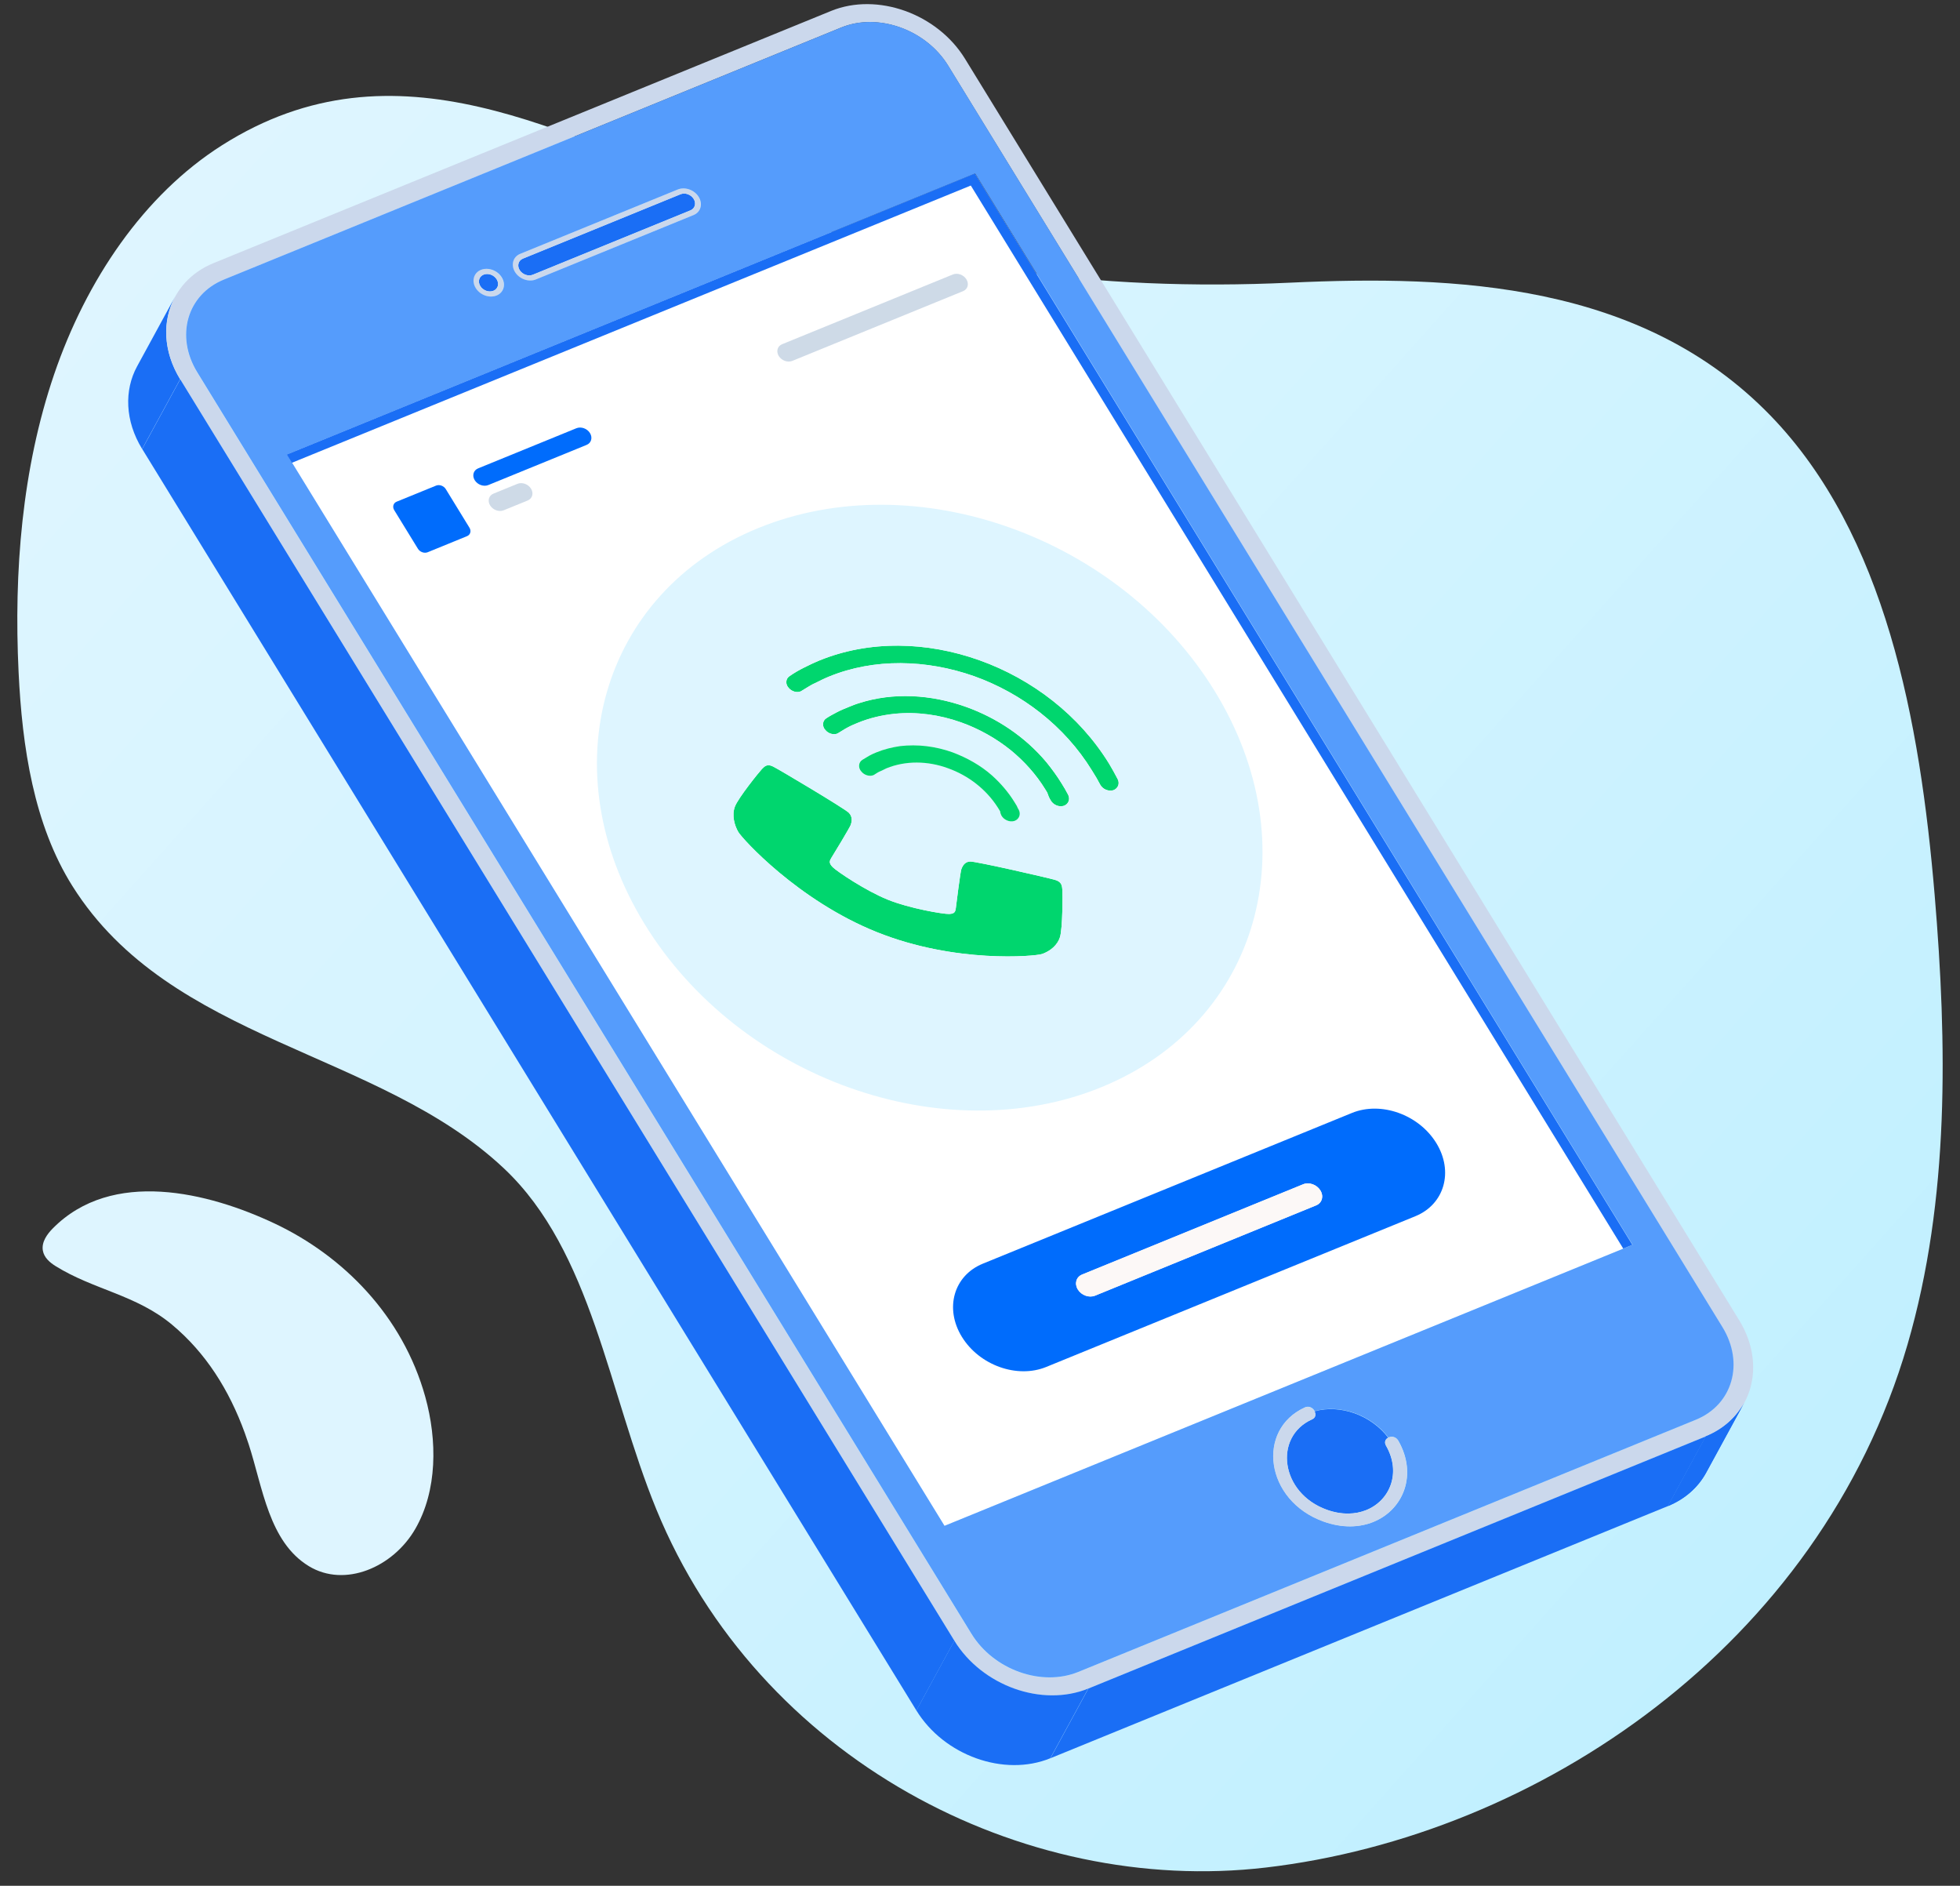 <svg width="105" height="101" viewBox="0 0 105 101" fill="none" xmlns="http://www.w3.org/2000/svg">
<rect x="0" y="0" width="105" height="101" fill="#333333" stroke="none"/>
<g id="OBJECTS">
<g id="Group">
<path id="Vector" d="M104.015 60.001C104.174 55.992 103.978 51.939 103.643 47.946C102.858 38.599 101.012 28.614 94.843 22.254C87.944 15.142 77.978 14.729 69.122 15.139C58.748 15.62 49.117 14.36 39.215 10.656C30.182 7.276 21.237 1.853 11.893 7.78C7.696 10.442 4.617 15.012 2.897 20.058C1.178 25.103 0.738 30.605 0.996 35.998C1.187 40.016 1.812 44.172 3.883 47.461C9.157 55.836 20.262 56.23 27.007 62.587C31.71 67.019 32.596 74.587 35.162 80.841C40.64 94.192 54.763 101.551 67.815 100.021C82.375 98.315 97.481 88.162 102.187 72.015C103.32 68.128 103.852 64.087 104.015 60.001Z" fill="url(#paint0_linear_8639_10045)"/>
<path id="Vector_2" d="M13.112 76.742C13.184 76.939 13.253 77.139 13.319 77.341C14.078 79.668 14.4 82.578 16.551 83.883C18.474 85.049 21.056 83.944 22.245 81.889C23.434 79.835 23.431 77.143 22.781 74.806C21.574 70.469 18.377 67.259 14.713 65.529C11.169 63.856 6.002 62.573 2.825 65.794C2.519 66.104 2.219 66.522 2.295 66.975C2.36 67.359 2.675 67.621 2.98 67.811C5.017 69.078 7.291 69.345 9.211 70.943C11.023 72.451 12.275 74.441 13.112 76.742Z" fill="#DEF5FF"/>
</g>
<g id="Group_2">
<g id="Group_3">
<path id="Vector_3" d="M87.45 66.678L52.227 9.301L15.365 24.35L50.587 81.728L87.45 66.678Z" fill="white"/>
</g>
<g id="Group_4">
<path id="Vector_4" d="M30.877 22.936C31.128 22.833 31.456 22.949 31.607 23.196C31.758 23.442 31.676 23.726 31.425 23.828L26.16 25.978C25.91 26.08 25.583 25.964 25.431 25.717C25.28 25.471 25.362 25.188 25.613 25.085L30.877 22.936Z" fill="#006CFC"/>
</g>
<g id="Group_5">
<path id="Vector_5" d="M25.905 14.707C26.148 14.608 26.464 14.721 26.61 14.96C26.756 15.197 26.678 15.472 26.435 15.571C26.192 15.67 25.876 15.557 25.73 15.319C25.584 15.081 25.661 14.807 25.905 14.707Z" fill="#1A6EF5"/>
</g>
<g id="Group_6">
<path id="Vector_6" d="M27.72 25.913C27.971 25.811 28.297 25.927 28.449 26.174C28.6 26.42 28.519 26.703 28.267 26.806L26.985 27.329C26.734 27.431 26.407 27.315 26.256 27.069C26.104 26.822 26.186 26.539 26.437 26.437L27.72 25.913Z" fill="#CEDAE7"/>
</g>
<path id="Vector_7" d="M7.344 19.622L9.38 15.887C8.685 17.161 8.727 18.808 9.65 20.313L7.615 24.047C6.691 22.543 6.65 20.895 7.344 19.622Z" fill="#1A6EF5"/>
<g id="Group_7">
<path id="Vector_8" d="M23.358 26.009C23.538 25.935 23.772 26.018 23.881 26.195L25.149 28.262C25.258 28.438 25.2 28.642 25.02 28.715L22.911 29.577C22.73 29.65 22.497 29.566 22.388 29.389L21.119 27.322C21.011 27.145 21.069 26.943 21.249 26.869L23.358 26.009Z" fill="#006CFC"/>
</g>
<g id="Group_8">
<path id="Vector_9" d="M72.426 59.607C73.984 58.971 76.007 59.693 76.945 61.22C77.883 62.748 77.38 64.502 75.822 65.138L56.049 73.211C54.49 73.847 52.467 73.125 51.528 71.596C50.591 70.069 51.094 68.315 52.653 67.679L72.426 59.607ZM70.506 64.557C70.824 64.427 70.927 64.069 70.734 63.756C70.543 63.444 70.13 63.296 69.811 63.426L57.969 68.261C57.65 68.391 57.548 68.749 57.739 69.061C57.931 69.374 58.344 69.522 58.663 69.392L70.506 64.557Z" fill="#006CFC"/>
</g>
<g id="Group_9">
<path id="Vector_10" d="M69.813 63.427C70.132 63.296 70.545 63.445 70.736 63.757C70.928 64.069 70.827 64.427 70.508 64.558L58.665 69.393C58.346 69.523 57.933 69.375 57.741 69.062C57.55 68.751 57.651 68.392 57.971 68.262L69.813 63.427Z" fill="#FCF8F7"/>
</g>
<g id="Group_10">
<path id="Vector_11" d="M70.419 75.588C71.799 75.2 73.446 75.787 74.369 76.998C74.222 77.071 74.137 77.233 74.249 77.428C75.078 78.87 74.464 80.357 73.199 80.874C72.608 81.115 71.876 81.145 71.083 80.862C68.587 79.971 68.202 76.949 70.293 76.015C70.485 75.929 70.499 75.742 70.419 75.588Z" fill="#1A6EF5"/>
</g>
<g id="Group_11">
<path id="Vector_12" d="M44.522 0.586C46.993 -0.422 50.212 0.728 51.698 3.149L93.172 70.711C94.659 73.133 93.859 75.923 91.389 76.931L58.305 90.438C55.835 91.447 52.616 90.297 51.13 87.875L9.656 20.313C8.169 17.892 8.969 15.101 11.439 14.092L44.522 0.586ZM92.266 71.081L50.792 3.519C49.606 1.587 47.038 0.67 45.068 1.474L11.984 14.981C10.013 15.785 9.375 18.011 10.561 19.943L52.035 87.506C53.221 89.438 55.789 90.355 57.76 89.55L90.843 76.044C92.814 75.239 93.453 73.013 92.266 71.081Z" fill="#CBD8EC"/>
</g>
<g id="Group_12">
<path id="Vector_13" d="M51.044 14.701C51.296 14.599 51.622 14.715 51.773 14.962C51.925 15.209 51.844 15.491 51.592 15.594L42.448 19.327C42.196 19.43 41.87 19.313 41.719 19.067C41.567 18.82 41.649 18.537 41.9 18.435L51.044 14.701Z" fill="#CEDAE7"/>
</g>
<g id="Group_13">
<path id="Vector_14" d="M36.456 10.402C36.699 10.303 37.015 10.417 37.161 10.655C37.307 10.893 37.229 11.167 36.986 11.266L28.54 14.714C28.298 14.813 27.981 14.7 27.835 14.463C27.689 14.224 27.768 13.949 28.01 13.85L36.456 10.402Z" fill="#1A6EF5"/>
</g>
<g id="Group_14">
<path id="Vector_15" d="M36.305 10.151C36.69 9.994 37.193 10.174 37.424 10.552C37.656 10.929 37.532 11.364 37.146 11.522L28.701 14.97C28.315 15.127 27.814 14.948 27.582 14.57C27.35 14.192 27.474 13.756 27.859 13.599L36.305 10.151ZM36.991 11.268C37.234 11.169 37.312 10.895 37.166 10.657C37.02 10.419 36.704 10.305 36.46 10.404L28.015 13.852C27.772 13.951 27.694 14.226 27.84 14.464C27.986 14.702 28.303 14.815 28.545 14.716L36.991 11.268Z" fill="#CBD8EC"/>
</g>
<g id="Group_15">
<path id="Vector_16" d="M25.75 14.459C26.135 14.302 26.637 14.482 26.869 14.86C27.101 15.238 26.976 15.673 26.591 15.83C26.206 15.987 25.704 15.808 25.472 15.43C25.241 15.053 25.364 14.617 25.75 14.459ZM26.435 15.577C26.679 15.477 26.756 15.203 26.611 14.966C26.464 14.727 26.148 14.613 25.905 14.713C25.662 14.812 25.584 15.086 25.73 15.325C25.876 15.562 26.192 15.676 26.435 15.577Z" fill="#CBD8EC"/>
</g>
<g id="Group_16">
<path id="Vector_17" d="M45.074 1.468C47.044 0.664 49.612 1.581 50.798 3.513L92.273 71.075C93.459 73.007 92.82 75.233 90.85 76.038L57.767 89.544C55.795 90.349 53.228 89.432 52.042 87.5L10.567 19.937C9.381 18.005 10.019 15.78 11.99 14.975L45.074 1.468ZM87.462 66.67L52.24 9.293L15.378 24.342L50.6 81.72L87.462 66.67ZM73.582 81.506C75.181 80.853 75.954 78.974 74.909 77.157C74.79 76.951 74.57 76.913 74.408 76.979C74.399 76.983 74.391 76.987 74.382 76.991C73.46 75.78 71.813 75.192 70.432 75.58C70.344 75.411 70.14 75.282 69.928 75.368C67.287 76.55 67.763 80.365 70.914 81.49C71.915 81.848 72.838 81.81 73.582 81.506ZM27.866 13.596C27.481 13.753 27.357 14.189 27.589 14.567C27.821 14.944 28.323 15.124 28.708 14.966L37.154 11.518C37.539 11.361 37.663 10.927 37.432 10.549C37.2 10.171 36.698 9.991 36.312 10.148L27.866 13.596ZM25.761 14.455C25.376 14.613 25.252 15.049 25.484 15.426C25.716 15.804 26.218 15.983 26.603 15.826C26.988 15.669 27.113 15.233 26.881 14.856C26.649 14.478 26.147 14.298 25.761 14.455Z" fill="#559CFC"/>
</g>
<g id="Group_17">
<g id="Group_18">
<path id="Vector_18" d="M41.044 41.009C41.138 40.971 41.252 40.973 41.412 41.052C41.719 41.201 45.252 43.306 45.472 43.529C45.691 43.752 45.629 44.022 45.577 44.175C45.523 44.329 44.646 45.776 44.543 45.936C44.441 46.098 44.383 46.22 44.616 46.449C44.848 46.678 46.38 47.71 47.559 48.184C48.743 48.661 50.526 48.959 50.842 48.951C50.929 48.949 50.994 48.937 51.044 48.917C51.172 48.865 51.192 48.755 51.208 48.614C51.229 48.422 51.447 46.709 51.5 46.556C51.543 46.433 51.626 46.251 51.81 46.175C51.857 46.156 51.911 46.144 51.972 46.142C52.273 46.127 56.224 47.03 56.546 47.133C56.871 47.236 56.896 47.434 56.912 47.656C56.929 47.877 56.931 49.719 56.782 50.197C56.646 50.628 56.266 50.917 55.922 51.057C55.885 51.072 55.849 51.085 55.813 51.097C55.443 51.217 51.182 51.614 46.961 49.917C42.738 48.22 39.759 44.914 39.554 44.563C39.348 44.212 39.193 43.665 39.37 43.199C39.547 42.733 40.669 41.343 40.817 41.188C40.889 41.114 40.958 41.045 41.044 41.009Z" fill="#00D66E"/>
</g>
<g id="Group_19">
<g id="Group_20">
<path id="Vector_19" d="M45.445 37.875C45.631 37.799 45.836 37.715 46.034 37.657C47.843 37.078 49.868 37.188 51.747 37.859C53.387 38.444 54.921 39.462 56.06 40.825C56.351 41.185 56.624 41.554 56.87 41.955C56.994 42.156 57.116 42.356 57.221 42.564C57.342 42.798 57.247 43.058 57.018 43.151C57.007 43.156 56.995 43.16 56.983 43.164C56.73 43.245 56.409 43.101 56.282 42.856C56.204 42.728 56.156 42.612 56.103 42.451C56.07 42.396 56.025 42.323 55.991 42.268C55.498 41.465 54.86 40.766 54.154 40.186C53.367 39.549 52.446 39.034 51.491 38.693C50.328 38.279 49.109 38.114 47.925 38.232C47.246 38.304 46.595 38.456 45.961 38.714C45.794 38.783 45.607 38.859 45.432 38.953C45.376 38.976 45.332 39.017 45.276 39.04C45.157 39.111 45.056 39.175 44.937 39.247C44.912 39.266 44.885 39.282 44.855 39.293C44.66 39.373 44.38 39.298 44.221 39.105C44.031 38.909 44.053 38.603 44.273 38.467C44.455 38.347 44.649 38.245 44.843 38.143C45.035 38.042 45.24 37.958 45.445 37.875Z" fill="#00D66E"/>
</g>
<g id="Group_21">
<path id="Vector_20" d="M43.892 35.377C46.573 34.283 49.644 34.353 52.479 35.365C55.282 36.368 57.819 38.299 59.422 40.911C59.579 41.166 59.728 41.447 59.877 41.728C59.998 41.962 59.903 42.222 59.674 42.315C59.386 42.408 59.066 42.265 58.938 42.02C58.86 41.892 58.811 41.775 58.745 41.667C58.666 41.539 58.576 41.393 58.498 41.265C57.03 38.873 54.72 37.121 52.186 36.216C49.631 35.318 46.839 35.248 44.419 36.236C44.158 36.342 43.927 36.459 43.678 36.584C43.547 36.637 43.428 36.709 43.309 36.78C43.19 36.852 43.089 36.915 42.97 36.987C42.945 37.006 42.917 37.022 42.888 37.033C42.693 37.113 42.413 37.038 42.254 36.845C42.064 36.649 42.086 36.343 42.306 36.208C42.551 36.039 42.808 35.888 43.077 35.756C43.344 35.623 43.612 35.491 43.892 35.377Z" fill="#00D66E"/>
</g>
<g id="Group_22">
<path id="Vector_21" d="M40.616 28.284C49.05 24.841 60.003 28.752 65.079 37.022C70.155 45.29 67.432 54.785 58.998 58.229C50.563 61.672 39.609 57.761 34.534 49.492C29.457 41.222 32.181 31.728 40.616 28.284ZM56.913 47.655C56.896 47.433 56.87 47.235 56.547 47.132C56.225 47.029 52.273 46.126 51.972 46.141C51.911 46.143 51.857 46.155 51.81 46.174C51.626 46.249 51.543 46.432 51.5 46.555C51.447 46.708 51.229 48.421 51.208 48.614C51.193 48.754 51.173 48.863 51.044 48.916C50.994 48.936 50.929 48.948 50.842 48.95C50.526 48.958 48.743 48.66 47.56 48.184C46.38 47.709 44.849 46.677 44.616 46.448C44.383 46.219 44.441 46.097 44.543 45.935C44.645 45.775 45.523 44.328 45.578 44.174C45.629 44.02 45.692 43.751 45.472 43.528C45.252 43.305 41.719 41.2 41.412 41.051C41.252 40.972 41.138 40.97 41.044 41.008C40.958 41.044 40.889 41.113 40.818 41.188C40.67 41.343 39.548 42.733 39.371 43.199C39.194 43.665 39.349 44.211 39.554 44.563C39.76 44.914 42.739 48.22 46.962 49.917C51.182 51.614 55.444 51.217 55.814 51.097C55.85 51.085 55.886 51.072 55.922 51.057C56.267 50.916 56.647 50.627 56.783 50.197C56.931 49.718 56.929 47.877 56.913 47.655ZM59.874 41.726C59.724 41.444 59.575 41.164 59.419 40.908C57.816 38.297 55.279 36.365 52.475 35.363C49.641 34.35 46.569 34.28 43.888 35.374C43.609 35.489 43.34 35.621 43.072 35.753C42.804 35.886 42.547 36.036 42.301 36.205C42.082 36.34 42.06 36.646 42.25 36.843C42.409 37.036 42.689 37.11 42.884 37.031C42.914 37.019 42.941 37.003 42.966 36.984C43.085 36.913 43.185 36.849 43.305 36.777C43.424 36.706 43.543 36.634 43.673 36.581C43.923 36.456 44.154 36.339 44.414 36.233C46.835 35.245 49.627 35.315 52.181 36.213C54.716 37.118 57.026 38.87 58.494 41.262C58.572 41.39 58.662 41.536 58.74 41.664C58.807 41.772 58.856 41.89 58.934 42.017C59.061 42.262 59.382 42.405 59.635 42.325C59.899 42.219 59.995 41.959 59.874 41.726ZM57.219 42.558C57.114 42.35 56.991 42.15 56.868 41.95C56.621 41.548 56.349 41.179 56.057 40.819C54.919 39.457 53.385 38.438 51.745 37.854C49.865 37.182 47.841 37.072 46.031 37.651C45.834 37.709 45.629 37.793 45.443 37.869C45.238 37.952 45.033 38.036 44.839 38.138C44.645 38.24 44.451 38.342 44.269 38.462C44.049 38.597 44.027 38.903 44.218 39.099C44.377 39.293 44.657 39.367 44.852 39.288C44.881 39.276 44.908 39.26 44.933 39.241C45.053 39.169 45.153 39.105 45.272 39.034C45.328 39.011 45.373 38.97 45.429 38.947C45.604 38.853 45.79 38.777 45.958 38.708C46.591 38.45 47.243 38.298 47.921 38.226C49.105 38.108 50.325 38.273 51.487 38.687C52.442 39.028 53.363 39.543 54.151 40.18C54.856 40.76 55.495 41.459 55.988 42.262C56.022 42.317 56.066 42.39 56.1 42.445C56.152 42.606 56.2 42.722 56.279 42.85C56.406 43.095 56.727 43.238 56.98 43.157C56.992 43.154 57.003 43.15 57.014 43.145C57.244 43.052 57.34 42.792 57.219 42.558ZM54.465 43.158C54.409 43.067 54.376 43.013 54.342 42.958C54.017 42.428 53.61 41.955 53.14 41.53C52.524 40.982 51.785 40.576 51.028 40.292C50.103 39.961 49.149 39.848 48.215 39.956C47.786 40.016 47.343 40.129 46.951 40.289C46.821 40.342 46.691 40.395 46.553 40.474C46.434 40.546 46.314 40.617 46.195 40.689C45.976 40.824 45.954 41.13 46.144 41.326C46.303 41.519 46.583 41.594 46.778 41.514C46.807 41.502 46.835 41.487 46.86 41.468C46.96 41.404 47.042 41.348 47.154 41.302C47.172 41.295 47.191 41.287 47.21 41.28C47.303 41.242 47.385 41.185 47.478 41.147C48.502 40.729 49.697 40.744 50.783 41.145C51.857 41.529 52.816 42.257 53.451 43.253L53.474 43.29C53.518 43.363 53.552 43.417 53.574 43.454C53.571 43.524 53.604 43.578 53.631 43.659C53.758 43.904 54.078 44.046 54.331 43.966C54.343 43.962 54.354 43.958 54.365 43.953C54.594 43.86 54.69 43.6 54.569 43.367C54.537 43.312 54.503 43.258 54.465 43.158Z" fill="#DEF5FF"/>
</g>
<g id="Group_23">
<path id="Vector_22" d="M46.957 40.292C47.348 40.132 47.792 40.02 48.22 39.959C49.155 39.852 50.109 39.964 51.034 40.295C51.791 40.58 52.529 40.986 53.146 41.534C53.616 41.958 54.023 42.432 54.348 42.961C54.382 43.016 54.415 43.07 54.471 43.162C54.509 43.261 54.542 43.316 54.576 43.37C54.697 43.603 54.601 43.863 54.372 43.956C54.361 43.961 54.35 43.965 54.338 43.969C54.085 44.05 53.764 43.907 53.638 43.662C53.611 43.581 53.578 43.527 53.581 43.457C53.559 43.42 53.525 43.365 53.48 43.292L53.458 43.256C52.823 42.259 51.864 41.532 50.79 41.148C49.704 40.746 48.509 40.732 47.485 41.15C47.391 41.188 47.31 41.245 47.216 41.282C47.198 41.29 47.179 41.298 47.16 41.305C47.049 41.351 46.967 41.407 46.866 41.471C46.842 41.49 46.814 41.506 46.785 41.517C46.59 41.597 46.31 41.522 46.151 41.329C45.961 41.133 45.982 40.827 46.202 40.692C46.321 40.62 46.441 40.548 46.56 40.477C46.696 40.399 46.827 40.346 46.957 40.292Z" fill="#00D66E"/>
</g>
</g>
</g>
<path id="Vector_23" d="M93.438 75.135L91.402 78.87C90.979 79.646 90.283 80.284 89.348 80.665L91.383 76.931C92.318 76.549 93.014 75.912 93.438 75.135Z" fill="#1A6EF5"/>
<g id="Group_24">
<path id="Vector_24" d="M93.439 75.133L91.404 78.867C90.981 79.643 90.285 80.281 89.35 80.663L91.385 76.928C92.32 76.547 93.016 75.909 93.439 75.133Z" fill="#1A6EF5"/>
</g>
<g id="Group_25">
<path id="Vector_25" d="M69.909 75.379C70.133 75.288 70.336 75.417 70.425 75.586C70.506 75.74 70.491 75.928 70.299 76.013C68.208 76.948 68.593 79.97 71.089 80.86C71.883 81.144 72.615 81.114 73.205 80.873C74.471 80.356 75.084 78.869 74.255 77.427C74.143 77.231 74.228 77.069 74.375 76.996C74.383 76.992 74.392 76.988 74.401 76.985C74.562 76.919 74.783 76.956 74.902 77.163C75.946 78.979 75.173 80.859 73.574 81.512C72.83 81.815 71.907 81.853 70.907 81.496C67.755 80.37 67.28 76.555 69.909 75.379Z" fill="#CBD8EC"/>
</g>
<g id="Group_26">
<path id="Vector_26" d="M91.39 76.928L89.355 80.662L56.272 94.168L58.307 90.434L91.39 76.928Z" fill="#1A6EF5"/>
</g>
<g id="Group_27">
<path id="Vector_27" d="M51.129 87.876L49.093 91.611L7.619 24.049L9.655 20.314L51.129 87.876Z" fill="#1A6EF5"/>
</g>
<path id="Vector_28" d="M58.301 90.434L56.265 94.169C53.795 95.177 50.576 94.028 49.09 91.606L51.125 87.871C52.612 90.293 55.83 91.443 58.301 90.434Z" fill="#1A6EF5"/>
<path id="Vector_29" d="M52.008 9.937L86.959 66.872L87.45 66.672L52.227 9.294L15.365 24.344L15.637 24.786L52.008 9.937Z" fill="#1A6EF5"/>
</g>
</g>
<defs>
<linearGradient id="paint0_linear_8639_10045" x1="17.868" y1="0.063" x2="103.183" y2="76.264" gradientUnits="userSpaceOnUse">
<stop stop-color="#DEF5FF"/>
<stop offset="0.411" stop-color="#D5F4FF"/>
<stop offset="1" stop-color="#C1F0FF"/>
</linearGradient>
</defs>
</svg>
